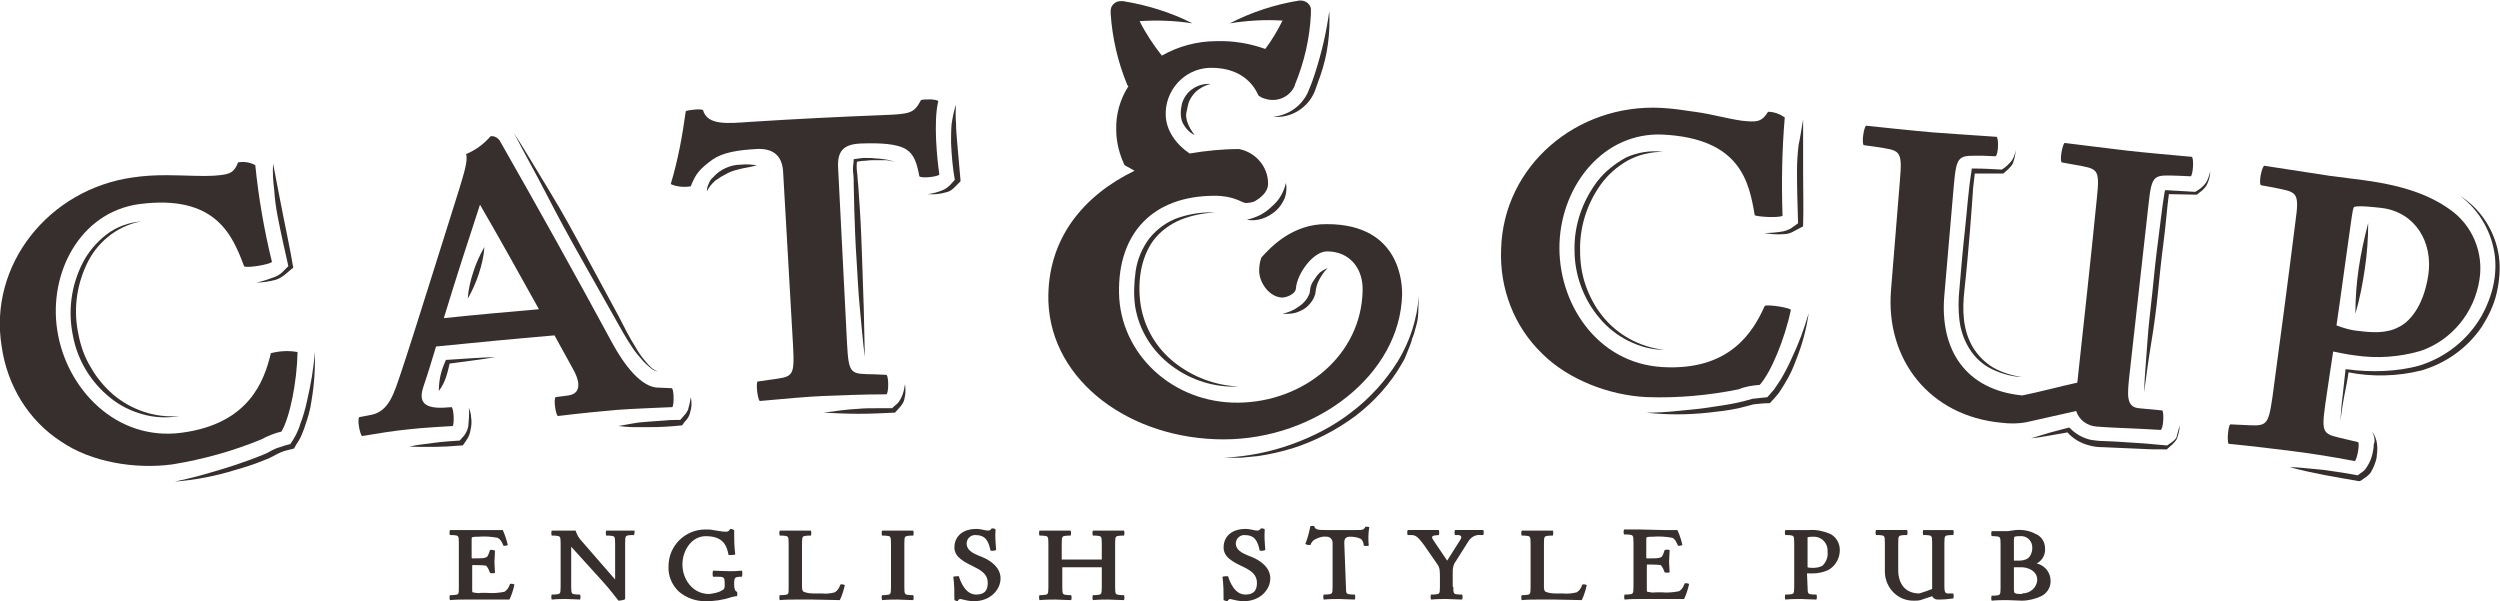 <?xml version="1.0" encoding="utf-8"?>
<!-- Generator: Adobe Illustrator 22.0.1, SVG Export Plug-In . SVG Version: 6.00 Build 0)  -->
<svg version="1.1" id="Layer_1" xmlns="http://www.w3.org/2000/svg" xmlns:xlink="http://www.w3.org/1999/xlink" x="0px" y="0px"
	 viewBox="0 0 449.5 108.1" style="enable-background:new 0 0 449.5 108.1;" xml:space="preserve">
<style type="text/css">
	.st0{fill:#362F2D;}
</style>
<title>tk-1030-logo</title>
<g>
	<g>
		<path class="st0" d="M87.9,95.3c0.8,0,2,0,2.5,0c0.4,0.9,0.7,1.8,0.9,2.7c-0.1,0.1-0.7,0.2-0.8,0.1c-0.2-0.6-0.5-1.1-1-1.4
			c-1.1-0.2-2.3-0.3-3.5-0.2c-0.4,0-0.8,0-1.1,0.1c-0.1,0-0.1,0.2-0.1,0.7v2.8c0,0.2,0,0.3,0.1,0.3c0.8,0,2,0,2.2-0.1
			c0.6-0.1,0.6-0.4,0.8-0.8l0.2-0.6c0.3-0.1,0.6,0,0.9,0.1c0,0.7-0.1,1.4-0.1,2.1c0,0.6,0.1,1.3,0.1,1.9c-0.3,0.1-0.6,0.1-0.9,0
			l-0.2-0.5c-0.1-0.3-0.4-0.7-0.5-0.8c-0.8-0.1-1.6-0.1-2.4-0.1c-0.1,0-0.1,0-0.1,0.4v3.9c0,0.4,0,0.6,0.1,0.6
			c0.5,0.1,1,0.2,1.5,0.1h1.1c1,0.1,2.1,0,3.1-0.2c0.5-0.3,0.8-0.8,1-1.4c0.3-0.1,0.6,0,0.8,0.1c-0.2,0.9-0.5,1.9-0.9,2.7
			c-0.5,0-1.5,0-2.3,0h-5.6c-0.6,0-1.8,0-2.8,0.1c-0.1-0.3-0.1-0.6,0-0.9h0.5c1.1-0.1,1.1,0,1.1-1.4v-8c0-1.4-0.1-1.3-1.1-1.4h-0.5
			c-0.1-0.3-0.1-0.6,0-0.9c0,0,2.2,0,2.8,0S87.2,95.3,87.9,95.3z"/>
		<path class="st0" d="M114,96.2h-0.5c-1,0.1-1.1,0-1.1,1.4v10.1c-0.1,0.2-1,0.3-1.2,0.3c0,0-1.6-2.1-2.7-3.3l-5.8-6.4v7.2
			c0,1.4,0.1,1.3,1.1,1.4h0.5c0.1,0.3,0.1,0.6,0,0.9c0,0-2-0.1-2.6-0.1s-1.5,0-2.5,0.1c-0.1-0.3-0.1-0.6,0-0.9h0.5
			c1-0.1,1.1,0,1.1-1.4v-7.8c0-1.4-0.1-1.3-1.1-1.4h-0.5c-0.1-0.3-0.1-0.6,0-0.9c0,0,1.8,0,2.4,0s1.9,0,1.9,0
			c0.2,0.7,0.6,1.4,1.1,1.9l6,6.9v-6.5c0-1.4-0.1-1.3-1.1-1.4h-0.5c-0.1-0.3-0.1-0.6,0-0.9c0,0,1.9,0,2.5,0s1.5,0,2.6,0
			C114.1,95.6,114.1,95.9,114,96.2z"/>
		<path class="st0" d="M129.9,106.1c0.4-0.2,0.4-0.5,0.4-0.9v-0.3c0-1-0.1-1.2-1.1-1.2h-1c-0.1-0.3-0.1-0.7,0-1.1c0,0,2.4,0.1,3,0.1
			s1.1,0,2.2-0.1c0.1,0.3,0.1,0.7,0,1.1h-0.5c-0.7,0.1-0.9,0.1-0.9,1.2v0.2c0,0.8,0.2,1.2,0.5,1.3c0.1,0.2,0.1,0.5,0,0.8
			c-0.4,0-0.7,0.1-1.1,0.2c-1.5,0.5-3,0.7-4.6,0.7c-1.7,0-3.4-0.6-4.7-1.7c-1.3-1.2-2-2.9-1.9-4.6c0-3.7,3-6.6,6.6-6.6c0,0,0,0,0,0
			c0.5,0,1,0,1.4,0.1c0.7,0.1,1.7,0.3,2.2,0.3c0.4,0,0.6,0,0.9-0.5c0.3,0,0.5,0.1,0.7,0.2c0,1.5,0,2.9,0.2,4.4
			c-0.4,0.1-0.8,0.1-1.2,0.1c-0.3-1.5-0.8-3.4-4.1-3.4c-2.5,0-4.2,2.5-4.2,5.1s1.8,5.3,4.8,5.3C128.3,106.7,129.1,106.6,129.9,106.1
			z"/>
		<path class="st0" d="M147.7,106.7c0.8,0.1,1.7,0,2.4-0.2c0.5-0.3,0.8-0.8,1-1.4c0.3-0.1,0.6,0,0.8,0.1c-0.2,0.9-0.5,1.9-0.9,2.7
			c-0.5,0-4-0.1-4.9-0.1h-3.1c-0.6,0-1.8,0-2.8,0.1c-0.1-0.3-0.1-0.6,0-0.9h0.5c1.1-0.1,1.1,0,1.1-1.4v-7.9c0-1.4-0.1-1.3-1.1-1.4
			h-0.5c-0.1-0.3-0.1-0.6,0-0.9c0,0,2.2,0,2.8,0s2.8,0,2.8,0c0.1,0.3,0.1,0.6,0,0.9h-0.5c-1,0.1-1.1,0-1.1,1.4v7.6
			c0,0.5,0,0.9,0.3,1.1c0.5,0.2,1.1,0.3,1.7,0.3L147.7,106.7z"/>
		<path class="st0" d="M158.6,107.9c-0.1-0.3-0.1-0.6,0-0.9h0.5c1-0.1,1.1,0,1.1-1.4v-7.9c0-1.4-0.1-1.3-1.1-1.4h-0.5
			c-0.1-0.3-0.1-0.6,0-0.9c0,0,2.2,0,2.8,0s2.8,0,2.8,0c0.1,0.3,0.1,0.6,0,0.9h-0.5c-1,0.1-1.1,0-1.1,1.4v7.9c0,1.4,0.1,1.3,1.1,1.4
			h0.5c0.1,0.3,0.1,0.6,0,0.9c-1,0-2.2-0.1-2.8-0.1S159.7,107.8,158.6,107.9z"/>
		<path class="st0" d="M171.6,107.9c0-1.4,0-2.8-0.2-4.2c0.3-0.1,0.7-0.1,1-0.1c0.3,1,1.2,3.3,3.1,3.3c1.4,0,2.1-0.6,2.1-2.1
			s-1.1-2.2-2.3-2.8c-2-1-3.7-1.8-3.7-3.6c0-1.5,1-3.3,4-3.3c0.8,0,1.5,0.3,2.1,0.3c0.3,0,0.5-0.2,0.6-0.4c0.3,0,0.5,0,0.7,0.2
			c-0.1,1.2,0,2.5,0.1,3.7c-0.3,0.1-0.7,0.2-1,0.1c-0.4-1.8-0.9-2.8-2.8-2.8c-0.8,0-1.5,0.7-1.5,1.5c0,0,0,0,0,0
			c0,1.5,1.7,2,2.9,2.5c1.4,0.6,3.2,1.8,3.2,3.8s-1.8,4.1-4.8,4.1c-0.8,0-1.6-0.2-2.4-0.4c-0.2,0-0.4,0.1-0.5,0.4
			C172.1,108.1,171.8,108,171.6,107.9z"/>
		<path class="st0" d="M186.9,107.9c-0.1-0.3-0.1-0.6,0-0.9h0.5c1-0.1,1.1,0,1.1-1.4v-7.9c0-1.4-0.1-1.3-1.1-1.4h-0.5
			c-0.1-0.3-0.1-0.6,0-0.9c0,0,2.2,0,2.8,0s2.8,0,2.8,0c0.1,0.3,0.1,0.6,0,0.9H192c-1,0.1-1.1,0-1.1,1.4v2.9h7.2v-2.9
			c0-1.4-0.1-1.3-1.1-1.4h-0.5c-0.1-0.3-0.1-0.6,0-0.9c0,0,2.2,0,2.8,0s2.8,0,2.8,0c0.1,0.3,0.1,0.6,0,0.9h-0.5
			c-1,0.1-1.1,0-1.1,1.4v7.9c0,1.4,0.1,1.3,1.1,1.4h0.5c0.1,0.3,0.1,0.6,0,0.9c-1,0-2.2-0.1-2.8-0.1s-1.8,0-2.8,0.1
			c-0.1-0.3-0.1-0.6,0-0.9h0.5c1-0.1,1.1,0,1.1-1.4v-3.6h-7.1v3.6c0,1.4,0.1,1.3,1.1,1.4h0.5c0.1,0.3,0.1,0.6,0,0.9
			c-1.1,0-2.2-0.1-2.8-0.1S188,107.8,186.9,107.9z"/>
		<path class="st0" d="M220,107.9c0-1.4,0-2.8-0.2-4.2c0.3-0.1,0.7-0.1,1-0.1c0.3,1,1.2,3.3,3.1,3.3c1.4,0,2.1-0.6,2.1-2.1
			s-1.1-2.2-2.3-2.8c-2.1-1-3.7-1.8-3.7-3.6c0-1.5,1-3.3,4-3.3c0.8,0,1.5,0.3,2.1,0.3c0.3,0,0.5-0.2,0.6-0.4c0.3,0,0.5,0,0.7,0.2
			c-0.1,1.2,0,2.5,0.1,3.7c-0.3,0.1-0.7,0.2-1,0.1c-0.4-1.8-0.9-2.8-2.8-2.8c-0.8,0-1.5,0.7-1.5,1.5c0,0,0,0,0,0c0,1.5,1.8,2,3,2.5
			c1.4,0.6,3.2,1.8,3.2,3.8s-1.8,4.1-4.8,4.1c-0.8,0-1.6-0.2-2.4-0.4c-0.2,0-0.4,0.2-0.5,0.4C220.5,108.1,220.3,108,220,107.9z"/>
		<path class="st0" d="M242,105.5c0,1.4,0.1,1.3,1.1,1.4h0.5c0.1,0.3,0.1,0.6,0,0.9c-1,0-2.2-0.1-2.8-0.1s-1.8,0-2.8,0.1
			c-0.1-0.3-0.1-0.6,0-0.9h0.5c1-0.1,1.1,0,1.1-1.4v-7.9c0-0.6-0.4-1-0.9-1.1c-0.1,0-0.1,0-0.2,0c-0.6-0.1-1.3,0.1-1.9,0.4
			c-0.5,0.2-0.8,0.6-1,1.1c-0.3,0-0.6,0-0.9-0.2c0.4-1,0.7-2.1,0.9-3.2c0,0,0.7-0.1,0.7,0c0.1,0.7,1,0.7,2,0.7h5.5
			c1.2,0,1.4,0,1.7-0.6c0.1,0,0.7,0,0.7,0.1c-0.2,1.1-0.2,2.2-0.1,3.3c-0.3,0.1-0.6,0.1-0.9,0c0-0.5-0.2-0.9-0.5-1.2
			c-0.6-0.3-1.3-0.4-1.9-0.4c-0.8,0-1.1,0.3-1.1,1.1L242,105.5z"/>
		<path class="st0" d="M261.3,105.5c0,1.4,0.1,1.3,1.1,1.4h0.5c0.1,0.3,0.1,0.6,0,0.9c-1,0-2.2-0.1-2.8-0.1s-1.8,0-2.8,0.1
			c-0.1-0.3-0.1-0.6,0-0.9h0.5c1-0.1,1.1,0,1.1-1.4v-1.6c0-1.3,0-1.8-0.5-2.5l-2.5-3.6c-1-1.3-1.3-1.5-2-1.6h-0.8
			c-0.1-0.3-0.1-0.6,0-0.9c0,0,2.2,0,2.8,0c0.6,0,1.7,0,2.8,0c0.1,0.3,0.1,0.6,0,0.9c-0.8,0.1-1.6,0-1,0.9l2.5,3.7l2.4-3.8
			c0.3-0.5,0.1-0.8-0.5-0.8h-0.5c-0.1-0.3-0.1-0.6,0-0.9c0,0,2,0,2.7,0s1.4,0,2.4,0c0.1,0.3,0.1,0.6,0,0.9h-0.5
			c-0.8-0.1-1.6,0.3-2.1,1l-2.4,3.8c-0.4,0.5-0.5,1.2-0.5,1.8V105.5z"/>
		<path class="st0" d="M281,106.7c0.8,0.1,1.7,0,2.5-0.2c0.5-0.3,0.8-0.8,1-1.4c0.3-0.1,0.6,0,0.8,0.1c-0.2,0.9-0.5,1.9-0.9,2.7
			c-0.5,0-4-0.1-4.9-0.1h-3.1c-0.6,0-1.8,0-2.8,0.1c-0.1-0.3-0.1-0.6,0-0.9h0.5c1-0.1,1.1,0,1.1-1.4v-7.9c0-1.4-0.1-1.3-1.1-1.4
			h-0.5c-0.1-0.3-0.1-0.6,0-0.9c0,0,2.2,0,2.8,0s2.8,0,2.8,0c0.1,0.3,0.1,0.6,0,0.9h-0.5c-1,0.1-1.1,0-1.1,1.4v7.6
			c0,0.5,0,0.9,0.3,1.1c0.5,0.2,1.1,0.3,1.7,0.3L281,106.7z"/>
		<path class="st0" d="M299.1,95.3c0.8,0,2,0,2.5,0c0.4,0.9,0.7,1.8,0.9,2.7c-0.3,0.1-0.6,0.2-0.8,0.1c-0.4-0.9-0.6-1.2-1-1.4
			c-1.1-0.2-2.3-0.3-3.5-0.2c-0.4,0-0.8,0-1.1,0.1c-0.1,0-0.1,0.2-0.1,0.7v2.8c0,0.2,0,0.3,0.1,0.3c0.8,0,2,0,2.2-0.1
			c0.6-0.1,0.6-0.4,0.8-0.8l0.2-0.6c0.3-0.1,0.6-0.1,0.9,0c0,0.7-0.1,1.4-0.1,2.1c0,0.6,0.1,1.3,0.1,1.9c-0.3,0.1-0.6,0.1-0.9,0
			l-0.2-0.5c-0.1-0.3-0.4-0.7-0.5-0.8c-0.8-0.1-1.6-0.1-2.4-0.1c-0.1,0-0.1,0-0.1,0.4v3.9c0,0.4,0,0.6,0.1,0.6
			c0.5,0.1,1,0.2,1.5,0.1h1.1c1,0.1,2.1,0,3.1-0.2c0.5-0.3,0.8-0.8,1-1.4c0.3-0.1,0.6,0,0.8,0.1c-0.2,0.9-0.5,1.9-0.9,2.7
			c-0.5,0-1.5,0-2.3,0h-5.6c-0.6,0-1.8,0-2.8,0.1c-0.1-0.3-0.1-0.6,0-0.9h0.5c1-0.1,1.1,0,1.1-1.4v-8c0-1.4-0.1-1.3-1.1-1.4H292
			c-0.1-0.3-0.1-0.6,0-0.9c0,0,2.2,0,2.8,0S298.4,95.3,299.1,95.3z"/>
		<path class="st0" d="M325,105.5c0,1.4,0.1,1.3,1.1,1.4h0.5c0.1,0.3,0.1,0.6,0,0.9c-1,0-2.2-0.1-2.8-0.1s-1.8,0-2.8,0.1
			c-0.1-0.3-0.1-0.6,0-0.9h0.5c1-0.1,1.1,0,1.1-1.4v-7.9c0-1.4-0.1-1.3-1.1-1.4h-0.5c-0.1-0.3-0.1-0.6,0-0.9c0,0,2.2,0,2.8,0h1.5
			c1.3-0.1,2.6,0.2,3.8,0.7c1.1,0.6,1.7,1.7,1.7,2.9c0,1.5-0.8,2.9-2.1,3.6c-0.9,0.4-1.8,0.6-2.8,0.6c-0.4,0-1,0-1,0L325,105.5z
			 M328.6,99.2c0.1-1.4-0.9-2.6-2.3-2.7c0,0-0.1,0-0.1,0c-0.4,0-0.8,0-1.2,0.1c0,0,0,0.2,0,0.7v4.7c0.3,0.1,0.7,0.1,1,0.1
			c0.6,0,1.2-0.1,1.7-0.4C328.4,101,328.7,100.1,328.6,99.2z"/>
		<path class="st0" d="M347.4,105.9v-8.3c0-1.4-0.1-1.3-1.1-1.4h-0.5c-0.1-0.3-0.1-0.6,0-0.9c0,0,2.1,0,2.7,0s1.7,0,2.7,0
			c0.1,0.3,0.1,0.6,0,0.9h-0.5c-1,0.1-1.1,0-1.1,1.4v7.6c0,0.9,0,1.5,0.6,1.5h1c0.1,0.3,0.1,0.6,0,0.9l-0.9,0.1
			c-0.6,0.1-1.7,0.1-1.9,0.1c-0.4,0-0.8-0.2-1-0.6l-2.1,0.7c-0.4,0.1-0.8,0.1-1.1,0.1c-2.9,0.1-5.2-2.2-5.3-5.1c0-0.1,0-0.3,0-0.4
			v-4.9c0-1.4-0.1-1.3-1.1-1.4h-0.5c-0.1-0.3-0.1-0.6,0-0.9c0,0,2.2,0,2.9,0s1.7,0,2.7,0c0.1,0.3,0.1,0.6,0,0.9h-0.5
			c-1,0.1-1.1,0-1.1,1.4v4.9c0,2.5,1.3,4.2,3.8,4.2C345.8,106.5,346.6,106.2,347.4,105.9z"/>
		<path class="st0" d="M362.4,95.3c1.3-0.1,2.5,0.1,3.6,0.7c1,0.4,1.7,1.4,1.7,2.6c0.1,1.1-0.5,2.2-1.5,2.7c1.5,0.4,2.5,1.6,2.5,3.2
			c0,1.2-0.7,2.2-1.7,2.7c-1.1,0.5-2.3,0.8-3.5,0.8c-0.6,0-1.9-0.1-2.6-0.1s-1.8,0-2.8,0.1c-0.1-0.3-0.1-0.6,0-0.9h0.5
			c1-0.1,1.1,0,1.1-1.4v-7.9c0-1.4-0.1-1.3-1.1-1.4h-0.5c-0.1-0.3-0.1-0.6,0-0.9c0,0,2.2,0,2.9,0L362.4,95.3z M362.1,100.8h0.9
			c0.6,0,1.1-0.1,1.6-0.4c0.5-0.4,0.8-1.1,0.8-1.8c0.1-1.1-0.7-2.1-1.8-2.2c-0.1,0-0.1,0-0.2,0c-0.4,0-0.8,0-1.2,0.1
			c0,0.1-0.1,0.2-0.1,0.7L362.1,100.8z M363.6,106.7c1.4,0,2.6-1,2.7-2.4c0-1.9-2.1-2.3-2.7-2.3h-1.5v3.9c0,0.5,0.1,0.6,0.1,0.7
			c0.4,0.2,0.7,0.2,1.1,0.2H363.6z"/>
	</g>
	<g>
		<path class="st0" d="M39.5,31.5c1.7-0.2,2.6-0.4,3.3-2.3c1.1-0.2,2.2,0,3.1,0.5c0.6,5.9,1.6,11.7,3,17.4c-0.6,0.5-4.3,1.1-5,0.8
			c-2.1-5.6-5.1-13-18.9-11.2C14.3,38.2,8.7,49.2,10.3,59.4c1.6,10.5,10.6,20,22.4,18.4c12-1.6,14.8-9.2,16-14.3
			c1.6-0.4,3.2-0.5,4.8-0.2c-0.1,5.4-1.4,11.8-2.9,14.3c-1.3,0.3-2.5,0.8-3.6,1.4c-5.1,2.1-10.5,3.6-16,4.5
			c-6.7,0.9-14.6-0.4-20-4.1C5.1,75.6,1.3,69.3,0.3,62.3C-2.1,47.6,8.8,34,23.9,31.9c2-0.3,4-0.4,6-0.4C33,31.5,37.2,31.8,39.5,31.5
			z"/>
		<path class="st0" d="M120.8,69.8c0.4,0.3,0.4,3,0.1,3.4c0,0-7.6,0.3-10,0.5s-6.5,0.6-10.6,1.1c-0.4-0.3-0.8-3-0.4-3.4l2.3-0.3
			c2.7-0.4,1.8-3.1,0.8-4.8c-1.1-2-2.2-4-3.3-6c-7.1,0.6-14.2,1.3-21.3,2c-0.7,2.3-1.4,4.7-2.2,7s-0.7,4.2,3.6,4l1.4-0.1
			c0.4,0.3,0.5,3,0.2,3.4c0,0-5.6,0.3-8,0.6c-3,0.3-5.2,0.7-8.3,1.2c-0.4-0.3-0.9-3-0.5-3.4l2.1-0.4c3.3-0.6,4.2-4.1,5.4-7.6
			c2.2-6.5,8.8-27.8,10.5-33.1c0.7-2.4,1.6-5,1.2-6.2c1.7-0.7,3.2-1.8,4.4-3.2c0.6-0.1,1.2,0.2,1.6,0.7
			c6.9,12.1,13.7,24.3,20.3,36.5c2,3.7,5.2,8.1,8.4,8L120.8,69.8z M79.8,57.2c5.7-0.6,11.4-1.1,17.1-1.6c-3.5-6.3-7-12.6-10.6-18.8
			C84.1,43.5,81.9,50.3,79.8,57.2L79.8,57.2z"/>
		<path class="st0" d="M152.3,61.8c0.3,5.7,0.7,5.4,4.9,5.5l2.2,0.1c0.4,0.4,0.4,3.1,0,3.5c-4.2,0-8.9,0.2-11.4,0.3
			s-7.1,0.5-11.4,0.9c-0.4-0.4-0.7-3.1-0.4-3.5l2.1-0.3c4.2-0.6,4.6-0.3,4.3-6c-0.6-10.5-1.2-21-1.8-31.5c-0.2-3-2-4.2-4.9-4
			c-3.3,0.2-5.9,0.6-7.8,1.9c-2.3,1.7-3,2.5-3.9,4.8c-1.2,0.2-2.5,0.1-3.6-0.4c1.3-4.3,2.1-8.7,2.7-13.1c0.2-0.2,2.8-0.5,3.1-0.2
			c0.8,2.8,4.4,2.4,8.7,2.1c7.9-0.5,15.7-0.9,23.6-1.2c5-0.2,5.6-0.3,6.9-2.7c0.5-0.2,2.9-0.2,3.1,0.2c-0.9,3.7-0.2,10.5,0.2,13.2
			c-0.4,0.4-3.2,0.7-3.6,0.3c-0.4-2.2-0.9-3.9-2.3-4.8c-1.7-1.1-4.8-1.2-8.1-1.1s-4.4,1.4-4.2,4.5L152.3,61.8z"/>
		<path class="st0" d="M314.2,21.8c1.7,0.1,2.6,0.1,3.7-1.7c1.1,0,2.1,0.4,3,1c-0.5,5.9-0.6,11.8-0.4,17.7c-0.7,0.4-4.4,0.2-5-0.1
			c-1-5.9-2.5-13.8-16.5-14.5c-10.7-0.5-18.2,9.1-18.6,19.5C280,54.3,287,65.3,298.9,66c12.1,0.7,16.3-6.3,18.4-11
			c0.6-0.3,4.4,0.3,4.7,0.7c-1.1,5.3-3.6,11.3-5.6,13.5c-1.3,0.1-2.6,0.3-3.8,0.8c-5.4,1.1-11,1.6-16.5,1.4
			c-6.8-0.3-14.2-3.2-18.8-7.8c-5.1-4.9-7.7-11.8-7.4-18.8c0.4-15,13.6-26.2,28.8-25.4c2,0.1,4,0.4,6,0.7
			C307.9,20.5,311.9,21.7,314.2,21.8z"/>
		<path class="st0" d="M373.5,68.8c1.2-11,2.4-22,3.5-33c0.6-5.7,0.2-5.4-4.1-6.2l-2.2-0.4c-0.4-0.4,0.1-3.1,0.5-3.5
			c0,0,8.8,1.1,11.4,1.4s7.1,0.7,11.5,1.1c0.4,0.4,0.2,3.2-0.2,3.5l-2.2-0.1c-4.4-0.1-4.8-0.5-5.4,5.2c-1.1,10.1-2.3,20.3-3.4,30.4
			c-0.4,3.7-0.7,6,1.7,6.2l4.2,0.4c0.3,0.4,0.2,3.2-0.3,3.5l-3.7-0.2c-2.6-0.1-6.8-0.3-7.8-0.4c-1.7-0.1-3.2-1.2-3.7-2.8
			c-3,0.7-5.9,1.3-8.9,2c-1.5,0.3-3.1,0.3-4.6,0.1C347,74.8,339,64.7,340,52.2l1.6-19.7c0.5-5.7,0-5.4-4.3-6.1l-2.2-0.3
			c-0.4-0.4,0-3.1,0.4-3.5c0,0,9.4,1,12,1.2s7.1,0.5,11.5,0.8c0.4,0.4,0.3,3.2-0.2,3.5l-2.2-0.1c-4.4,0-4.8-0.4-5.3,5.3L349.6,53
			c-0.9,10,3.9,17.1,14,18.1C366.6,70.5,370.3,69.5,373.5,68.8z"/>
		<path class="st0" d="M418.1,72.6c-0.8,5.7-0.4,5.4,3.8,6.4l2.1,0.5c0.3,0.4-0.2,3.1-0.6,3.4c-4.2-0.8-8.8-1.5-11.3-1.8
			s-7.1-0.9-11.4-1.3c-0.3-0.4-0.1-3.2,0.3-3.5l2.2,0.1c4.3,0.2,4.6,0.5,5.4-5.1c1.4-10.4,2.8-20.9,4.1-31.3c0.8-5.7,0.3-5.4-4-6.3
			l-2.2-0.4c-0.4-0.4,0.1-3.1,0.6-3.5c0,0,9.1,1.4,11.7,1.8l6.2,0.8c7.5,1,12,2.8,15.4,5.2c4.1,2.8,6.2,7.8,5.4,12.7
			c-0.9,5.9-5,10.9-10.6,12.8c-3.8,1.1-7.8,1.4-11.8,0.8c-1.7-0.2-3.9-0.7-3.9-0.7C419,66.3,418.6,69.4,418.1,72.6z M436.6,49.5
			c0.9-5.9-2.3-11.3-8.3-12.1c-0.9-0.1-4.2-0.5-5-0.2c-0.2,0.1-0.3,0.7-0.6,2.8c-0.9,6.2-1.7,12.4-2.6,18.5c1.3,0.5,2.6,0.9,4,1
			c2.3,0.3,5,0.5,7.2-0.7C433,58,435.7,55.4,436.6,49.5z"/>
		<g>
			<path class="st0" d="M56.6,63.3c0.1,2.9-0.1,5.9-0.6,8.8c-0.2,1.5-0.6,2.9-1.1,4.3c-0.2,0.7-0.5,1.4-0.8,2.1
				c-0.3,0.7-0.8,1.3-1.1,1.9l-0.1,0.2l-0.2,0.1c-0.9,0.2-1.8,0.4-2.6,0.8s-1.6,0.9-2.5,1.2c-1.7,0.7-3.5,1.3-5.3,1.8
				c-3.5,1.1-7.2,1.8-10.9,2.1c1.8-0.4,3.6-0.8,5.3-1.3s3.5-1,5.3-1.6s3.5-1.2,5.2-1.9c0.9-0.3,1.5-0.8,2.5-1.2
				c0.9-0.3,1.8-0.6,2.7-0.8L52.1,80c0.4-0.6,0.8-1.2,1.1-1.8c0.3-0.6,0.6-1.3,0.8-2c0.5-1.3,0.9-2.7,1.2-4.1
				C55.9,69.1,56.4,66.2,56.6,63.3z"/>
			<path class="st0" d="M25.4,39.8c-2.2,0.4-4.3,1.4-6,2.8c-1.7,1.4-3,3.1-3.9,5.1c-1.8,3.9-2.3,8.2-1.4,12.4
				c0.4,2.1,1.1,4.1,2.2,5.9c1,1.8,2.4,3.5,4,4.9c3.3,2.8,7.6,4.3,12,3.9c-2.2,0.4-4.5,0.3-6.6-0.3c-2.2-0.6-4.2-1.6-5.9-3
				c-3.5-2.8-5.9-6.8-6.7-11.2c-0.9-4.4-0.3-8.9,1.7-12.9c1-2,2.5-3.8,4.3-5.2C20.9,40.8,23.1,40,25.4,39.8z"/>
			<path class="st0" d="M49.1,29.4c0.3,1.6,0.6,3.1,0.9,4.7s0.6,3.1,0.9,4.6c0.6,3.1,1.3,6.2,1.8,9.3v0.2l-0.2,0.1l-1.3,1.1
				c-0.5,0.4-1,0.7-1.6,0.9c-1.1,0.3-2.3,0.5-3.5,0.5c1.1-0.2,2.2-0.6,3.3-1c0.5-0.2,1-0.5,1.4-0.9l1.2-1.2l-0.1,0.4
				c-0.7-3.1-1.4-6.2-2-9.3c-0.3-1.6-0.5-3.1-0.6-4.7C49.1,32.6,49,31,49.1,29.4z"/>
			<g>
				<path class="st0" d="M84.3,73.3c0.2,0.6,0.4,1.1,0.4,1.7c0.1,0.6,0.1,1.2,0,1.8c-0.1,0.6-0.2,1.2-0.5,1.8
					c-0.2,0.3-0.3,0.5-0.5,0.8l-0.5,0.7L83,80.1h-0.2c-3.1,0.3-6.1,0.3-9.2,0.2c0.8-0.2,1.5-0.3,2.3-0.4s1.5-0.2,2.3-0.3
					c1.5-0.2,3.1-0.3,4.6-0.4l-0.3,0.2l0.6-0.7c0.2-0.2,0.4-0.4,0.5-0.6c0.3-0.5,0.5-0.9,0.6-1.5C84.3,75.5,84.4,74.4,84.3,73.3z"/>
				<path class="st0" d="M89.1,64.2c-2.8,0.5-5.7,0.8-8.5,1.2l0.3-0.3c-0.2,0.9-0.4,1.8-0.7,2.7c-0.3,0.9-0.7,1.7-1.3,2.5
					c0-0.9,0.1-1.9,0.3-2.8c0.2-0.9,0.5-1.7,0.9-2.6l0.1-0.2h0.2C83.4,64.5,86.2,64.3,89.1,64.2z"/>
				<path class="st0" d="M124.2,71.4c0.2,0.9,0.2,1.8-0.1,2.7c-0.1,0.5-0.3,0.9-0.6,1.3c-0.3,0.3-0.6,0.7-0.8,1l-0.1,0.1h-0.2
					c-1.9,0.2-3.7,0.3-5.6,0.3c-0.9,0-1.9,0-2.8,0s-1.9-0.1-2.8-0.2c0.9-0.2,1.8-0.3,2.8-0.5s1.9-0.2,2.8-0.3s1.9-0.1,2.8-0.2
					s1.9-0.1,2.8-0.1l-0.3,0.2c0.3-0.3,0.6-0.6,0.9-1c0.3-0.3,0.5-0.6,0.7-1C123.9,73,124.1,72.2,124.2,71.4z"/>
				<path class="st0" d="M92.4,23.9c2.3,3.6,4.4,7.2,6.6,10.8s4.2,7.3,6.2,11s4,7.4,6,11.1c1,1.9,1.9,3.8,3,5.5
					c0.5,0.9,1.1,1.8,1.8,2.6c0.3,0.4,0.6,0.7,1,1.1c0.4,0.4,0.8,0.6,1.3,0.8c-0.5-0.1-1-0.3-1.4-0.7c-0.4-0.3-0.8-0.7-1.2-1.1
					c-0.7-0.8-1.4-1.6-2-2.5c-1.2-1.8-2.2-3.6-3.2-5.4c-2.1-3.7-4.1-7.3-6.2-11s-4.1-7.4-6-11.1S94.3,27.6,92.4,23.9z"/>
				<path class="st0" d="M87.1,44.4c-0.1,1.6-0.5,3.3-1,4.8c-0.5,1.6-1.2,3.1-2,4.5c0.1-1.6,0.5-3.3,1-4.8
					C85.6,47.3,86.3,45.8,87.1,44.4z"/>
			</g>
			<path class="st0" d="M136.1,29.7c-0.9,0.3-1.8,0.4-2.7,0.6c-0.8,0.2-1.7,0.4-2.5,0.8c-0.4,0.2-0.7,0.4-1.1,0.6
				c-0.4,0.2-0.7,0.5-1.1,0.7c-0.7,0.6-1.2,1.2-1.6,2c0-0.5,0.1-0.9,0.3-1.3c0.2-0.5,0.4-0.9,0.8-1.2c0.6-0.7,1.4-1.3,2.3-1.7
				c0.9-0.4,1.8-0.6,2.8-0.6C134.3,29.5,135.2,29.6,136.1,29.7z"/>
			<path class="st0" d="M162.7,69.1c0.1,0.4,0.1,0.9,0.1,1.3c0,0.5-0.1,0.9-0.2,1.4c-0.1,0.5-0.4,0.9-0.7,1.3l-0.9,1l-0.1,0.1h-0.2
				c-2.1,0.1-4.2,0.2-6.3,0.2s-4.2-0.1-6.3-0.2c2.1-0.3,4.2-0.6,6.3-0.7c1-0.1,2.1-0.1,3.1-0.1s2.1,0,3.1,0l-0.3,0.1
				c0.3-0.3,0.6-0.6,1-0.9c0.3-0.3,0.5-0.6,0.7-1C162.4,70.8,162.6,70,162.7,69.1z"/>
			<path class="st0" d="M161.2,29.2c-0.6-0.2-1.2-0.3-1.8-0.4c-0.6,0-1.2,0-1.9,0c-0.6,0-1.2,0-1.8,0.1c-0.6,0-1.2,0.1-1.8,0.2
				l0.2-0.2c-0.1,0.7-0.1,1.4,0,2.1c0.1,0.7,0.1,1.5,0.2,2.2c0.1,1.5,0.2,3,0.3,4.4c0.2,3,0.3,5.9,0.4,8.8s0.2,5.9,0.3,8.9
				s0.1,5.9,0.2,8.9c-0.4-2.9-0.6-5.9-0.9-8.8s-0.4-5.9-0.6-8.8s-0.3-5.9-0.4-8.9l-0.1-4.4c0-0.7,0-1.5-0.1-2.2
				c-0.1-0.8,0-1.5,0.1-2.3v-0.2l0.2,0c0.6-0.1,1.3-0.2,1.9-0.2c0.6,0,1.2,0,1.9,0.1c0.6,0,1.2,0.1,1.9,0.2
				C160,28.8,160.6,29,161.2,29.2z"/>
			<path class="st0" d="M171.9,18.8c-0.1,1.1-0.1,2.3,0,3.4c0,1.1,0.1,2.2,0.2,3.4s0.2,2.2,0.3,3.4l0.3,3.4v0.2l-0.1,0.1l-1.1,1.1
				c-0.4,0.4-0.9,0.7-1.5,0.8c-1,0.3-2.1,0.4-3.2,0.3c1-0.1,2-0.4,2.9-0.8c0.4-0.2,0.8-0.5,1.1-0.8l1-1.1l-0.1,0.3
				c-0.4-2.2-0.6-4.5-0.7-6.8c0-1.1,0-2.3,0.1-3.4C171.3,21,171.5,19.9,171.9,18.8z"/>
			<path class="st0" d="M391.9,76.5c0,0.8-0.2,1.6-0.5,2.4c-0.2,0.4-0.5,0.7-0.8,1c-0.3,0.3-0.6,0.5-0.9,0.8l-0.1,0.1h-0.1
				c-1.5,0-3.1,0-4.6-0.1s-3.1-0.1-4.6-0.2l-2.3-0.1c-0.8,0-1.6-0.1-2.3-0.3c-1.6-0.4-3-1.2-4.1-2.5l0.4,0.1l-3.4,0.6
				c-1.1,0.2-2.3,0.4-3.4,0.5c1.1-0.3,2.2-0.7,3.3-1s2.2-0.6,3.4-0.9h0.2l0.2,0.2c1,1,2.3,1.7,3.7,2c0.7,0.1,1.5,0.2,2.2,0.2
				l2.3,0.1c1.5,0.1,3,0.2,4.6,0.3s3.1,0.3,4.6,0.4l-0.2,0.1l1-0.7c0.3-0.2,0.6-0.5,0.8-0.8C391.5,78,391.7,77.2,391.9,76.5z"/>
			<path class="st0" d="M397.4,30.8c0,0.8-0.2,1.6-0.6,2.4c-0.2,0.4-0.5,0.7-0.8,1l-1,0.8h-0.1h-0.1c-1.7,0-3.5-0.1-5.2-0.1l0.4-0.3
				c-0.4,3-0.6,6-1,9s-0.7,6-1,9s-0.7,6-1.2,9s-0.9,6-1.3,9c0.1-3,0.4-6,0.6-9.1s0.6-6,0.9-9s0.6-6,1-9s0.7-6,1.2-9l0.1-0.3h0.3
				c1.8,0.1,3.5,0.2,5.2,0.3h-0.1c0.7-0.4,1.4-0.9,1.9-1.6C397,32.3,397.2,31.6,397.4,30.8z"/>
			<path class="st0" d="M362.4,27c0,0.8-0.2,1.6-0.5,2.4c-0.2,0.4-0.5,0.7-0.8,1c-0.3,0.3-0.6,0.5-0.9,0.8h0H360c-1.7,0-3.5,0-5.2,0
				l0.3-0.3c-0.1,0.9-0.2,1.8-0.3,2.6s-0.1,1.8-0.2,2.7c-0.1,1.8-0.3,3.6-0.4,5.3c-0.3,3.6-0.6,7.1-1,10.7s-0.3,7.1,1.5,10.2
				c0.9,1.5,2.2,2.8,3.7,3.7c1.6,0.9,3.3,1.4,5.1,1.7c-1.8-0.1-3.6-0.6-5.3-1.4c-1.7-0.8-3.1-2.1-4.1-3.7c-1-1.6-1.6-3.4-1.8-5.2
				c-0.2-1.8-0.2-3.6,0-5.5c0.3-3.6,0.6-7.1,1-10.7s0.6-7.1,1.2-10.7v-0.3h0.3c1.7,0,3.5,0.1,5.2,0.2h-0.1c0.7-0.4,1.3-1,1.8-1.6
				C362,28.5,362.3,27.8,362.4,27z"/>
			<g>
				<path class="st0" d="M426.5,77.6c0.5,0.7,0.8,1.4,0.9,2.3c0.1,0.8,0,1.7-0.1,2.5c-0.2,0.8-0.5,1.6-0.9,2.3
					c-0.2,0.4-0.5,0.7-0.9,1l-1,0.7l-0.2,0.1h-0.2c-4.1-0.7-8.3-1.4-12.4-2.5c1,0,2.1,0.1,3.1,0.2s2.1,0.2,3.1,0.3
					c2.1,0.3,4.2,0.6,6.2,1l-0.4,0.1l1-0.7c0.3-0.2,0.5-0.4,0.7-0.7c0.4-0.6,0.8-1.3,1-2c0.2-0.7,0.4-1.5,0.4-2.3
					C427.1,79.2,426.9,78.4,426.5,77.6z"/>
				<path class="st0" d="M442.3,35.2c1.9,1.2,3.5,2.8,4.7,4.7c1.2,1.9,2,4,2.3,6.2c0.3,2.2,0.1,4.4-0.4,6.6
					c-0.5,2.2-1.5,4.2-2.7,6.1c-2.6,3.8-6.4,6.5-10.8,7.8c-4.4,1.1-9,1.2-13.4,0.3l0.3-0.2c-0.2,1.5-0.5,3-0.8,4.5s-0.5,3-0.7,4.5
					c0.1-1.5,0.2-3,0.4-4.5s0.3-3,0.5-4.5v-0.3h0.3c2.2,0.3,4.4,0.4,6.6,0.3c2.2-0.1,4.4-0.4,6.5-1c4.1-1.3,7.7-3.9,10.2-7.5
					c1.2-1.7,2.1-3.7,2.7-5.7c0.6-2.1,0.8-4.2,0.6-6.3C448.1,41.8,445.8,37.8,442.3,35.2z"/>
				<path class="st0" d="M425.8,40.1c0,2.8-0.2,5.5-0.6,8.2c-0.4,2.7-0.9,5.4-1.7,8.1c0-2.8,0.2-5.5,0.6-8.2
					C424.5,45.5,425.1,42.8,425.8,40.1z"/>
			</g>
			<path class="st0" d="M255.1,53.2c0,1-0.1,2.1-0.1,3.1s-0.3,2.1-0.6,3.1c-0.1,0.5-0.3,1-0.5,1.5c-0.1,0.5-0.3,1-0.5,1.5
				c-0.2,0.5-0.4,1-0.6,1.5l-0.3,0.7l-0.4,0.7c-2.1,3.7-5,6.9-8.4,9.5c-3.4,2.5-7.2,4.5-11.3,5.8c-2,0.6-4.1,1.1-6.2,1.4
				c-1.1,0.1-2.1,0.2-3.1,0.3h-3.1c4.2-0.2,8.3-1,12.2-2.4c3.9-1.4,7.6-3.3,10.8-5.8c3.3-2.5,6.1-5.6,8.3-9.1
				C253.5,61.4,254.8,57.4,255.1,53.2z"/>
			<path class="st0" d="M238.7,48.2c-0.7,0.7-1.3,1.6-1.7,2.5c-0.2,0.4-0.3,0.9-0.4,1.3c0,0.3-0.1,0.5-0.1,0.8
				c-0.1,0.3-0.2,0.6-0.3,0.8c-0.5,1-1.4,1.9-2.4,2.3c-1,0.5-2.1,0.6-3.2,0.5c1-0.2,2-0.6,2.8-1.2c0.8-0.5,1.5-1.2,1.9-2.1
				c0.1-0.2,0.2-0.4,0.2-0.6l0.1-0.7c0.1-0.6,0.4-1.1,0.7-1.5c0.3-0.5,0.6-0.9,1-1.3C237.7,48.7,238.2,48.4,238.7,48.2z"/>
			<path class="st0" d="M218.5,38.2c-2.1,0.1-4.2,0.5-6.2,1.3c-1.9,0.8-3.6,2-4.9,3.7c-2.4,3.3-2.9,7.7-2.3,11.7
				c0.7,4.1,2.8,7.7,6.1,10.3c3.3,2.6,7.3,4.1,11.5,4.3c-4.3,0.2-8.5-1.1-12-3.7c-3.5-2.6-5.9-6.4-6.6-10.7
				c-0.3-2.1-0.2-4.3,0.1-6.4c0.3-2.1,1.2-4.2,2.5-5.9c1.4-1.7,3.2-3,5.3-3.7C214.2,38.4,216.3,38.1,218.5,38.2z"/>
			<path class="st0" d="M231.2,32.9c0.2,0.9,0.1,1.8-0.2,2.7c-0.4,0.9-0.9,1.7-1.6,2.3c-0.7,0.6-1.5,1.1-2.4,1.4
				c-0.9,0.3-1.9,0.4-2.8,0.2c0.9-0.2,1.7-0.5,2.5-0.9c0.7-0.4,1.4-0.9,2-1.5c0.6-0.5,1.2-1.2,1.6-1.9
				C230.7,34.5,231,33.8,231.2,32.9z"/>
			<path class="st0" d="M217.7,15.1c-1,0.2-1.9,0.7-2.7,1.4c-0.7,0.7-1.2,1.5-1.4,2.4c-0.1,0.5-0.2,0.9-0.3,1.4
				c-0.1,0.5,0,0.9,0.1,1.4c0.3,1,0.8,1.8,1.4,2.6c-1-0.5-1.7-1.3-2.2-2.3c-0.2-0.5-0.3-1.1-0.3-1.7c0-0.5,0.1-1.1,0.2-1.6
				c0.3-1.1,1-2.1,1.9-2.7C215.4,15.3,216.6,15,217.7,15.1z"/>
			<path class="st0" d="M239,2c0.2,4-0.3,7.9-1.6,11.6c-0.3,0.9-0.7,1.9-1,2.8c-1.2,3-4.3,4.9-7.5,4.6c2-0.2,3.8-1.1,5.1-2.6
				c0.6-0.7,1.1-1.5,1.4-2.4c0.4-0.9,0.7-1.8,1-2.7C237.6,9.6,238.5,5.8,239,2z"/>
			<path class="st0" d="M325.2,56.3c-0.4,2.9-1.2,5.8-2.3,8.5c-0.5,1.4-1.1,2.7-1.9,4c-0.4,0.7-0.8,1.3-1.2,1.9
				c-0.5,0.6-1,1.2-1.5,1.7l-0.1,0.1h-0.2c-0.9,0-1.8,0.1-2.7,0.2c-0.8,0.2-1.8,0.5-2.7,0.7c-1.8,0.4-3.7,0.6-5.5,0.8
				c-3.7,0.4-7.4,0.4-11.1,0c1.8,0,3.7-0.1,5.5-0.3s3.6-0.3,5.5-0.6s3.6-0.5,5.4-0.9c0.9-0.2,1.7-0.4,2.7-0.7
				c0.9-0.1,1.9-0.2,2.8-0.3l-0.3,0.2c0.5-0.6,1-1.1,1.4-1.6c0.4-0.6,0.8-1.2,1.2-1.8c0.7-1.2,1.4-2.5,2-3.9
				C323.4,61.8,324.4,59.1,325.2,56.3z"/>
			<path class="st0" d="M299,27.3c-2.2,0-4.4,0.5-6.4,1.6c-1.9,1.1-3.5,2.5-4.8,4.3c-2.5,3.5-3.8,7.7-3.7,11.9c0,2.1,0.3,4.2,1,6.2
				c0.7,2,1.7,3.9,3,5.5c2.7,3.4,6.7,5.6,11.1,6.1c-2.2,0-4.4-0.6-6.4-1.6c-2-1-3.8-2.4-5.2-4.1c-2.9-3.4-4.5-7.8-4.5-12.2
				c-0.1-4.5,1.4-8.8,4.1-12.4c1.4-1.8,3.2-3.2,5.2-4.3C294.4,27.4,296.7,27,299,27.3z"/>
			<path class="st0" d="M324.2,21.5c0,1.6,0,3.2,0,4.8s0,3.1,0,4.7c0,3.2,0.1,6.3,0,9.5v0.2l-0.2,0.1l-1.5,0.8
				c-0.5,0.3-1.1,0.5-1.8,0.5c-1.2,0.1-2.3,0-3.5-0.2c1.1,0,2.3-0.1,3.4-0.3c0.5-0.1,1-0.3,1.5-0.6l1.4-1l-0.2,0.3
				c-0.1-3.2-0.2-6.3-0.2-9.5c0-1.6,0.1-3.2,0.3-4.8C323.7,24.7,323.9,23.1,324.2,21.5z"/>
		</g>
		<path class="st0" d="M238.6,40.3c-6.2-0.1-10.2,4.2-11.8,6c-0.3,0.8-0.4,1.6-0.4,2.4c0,2.1,1.8,4.7,4.1,4.8c0.8,0,2.4-0.6,2.5-1.6
			c0.2-2.7,3.1-6.7,5.6-6.7c4.1,0,6.5,3.1,6.4,7c-0.2,11.7-10.6,20.1-22.4,20.2s-21.2-8.8-21.4-19.7s6.2-17.5,17.2-17.5
			c3.6,0,4.9,1.3,5.6,1.3c0.5,0,1.1-0.1,1.6-0.3c0.8-0.5,2.4-1.5,2.4-3.2c0-3-2.2-5.6-5.2-6.2c-3,0-6,0.3-8.9,0.8
			c-2.4-1.6-4.2-4.1-4.3-6.8c-0.2-4.5,3.3-8.4,7.8-8.6c0.1,0,0.1,0,0.2,0c7.2-0.1,8.6,5.1,8.7,5c0.3,0.2,0.6,0.4,1,0.5
			c2.2,0.8,4.6-0.2,5.5-2.3v-0.1c1.7-4.1,2.7-8.4,2.9-12.8c0-0.2,0-0.4,0-0.6c0-0.1,0-0.3,0-0.4c-0.2-0.9-1.1-1.5-2.1-1.4
			c-4.4,0.7-8.6,2.1-12.5,4.1c3.1-0.5,6.3-0.7,9.5-0.5c-0.9,1.8-1.9,3.5-3.1,5.1c-2.8-1-5.8-1.5-8.8-1.4c-3.4,0-6.8,0.9-9.8,2.6
			c-1.5-1.9-2.9-4-4-6.2c3.2-0.2,6.3-0.1,9.5,0.4c-3.9-2-8.2-3.3-12.5-4c-0.1,0-0.3,0-0.4,0c-1,0-1.8,0.8-1.8,1.7c0,0,0,0,0,0v0.6
			c0.3,4.4,1.3,8.7,3,12.8l0.1,0.1c0,0.1,0,0.1,0.1,0.1c-1.5,2.3-2.3,5.1-2.2,7.9c0,2.2,0.6,4.4,1.5,6.3l1.8,1
			c-9.1,4.4-15.8,12.2-15.5,23.5c0.5,14.4,14.8,24.8,31.5,24.8s31.8-11.7,32.1-26.1C252.1,51.5,252.1,40.3,238.6,40.3z"/>
	</g>
</g>
</svg>
